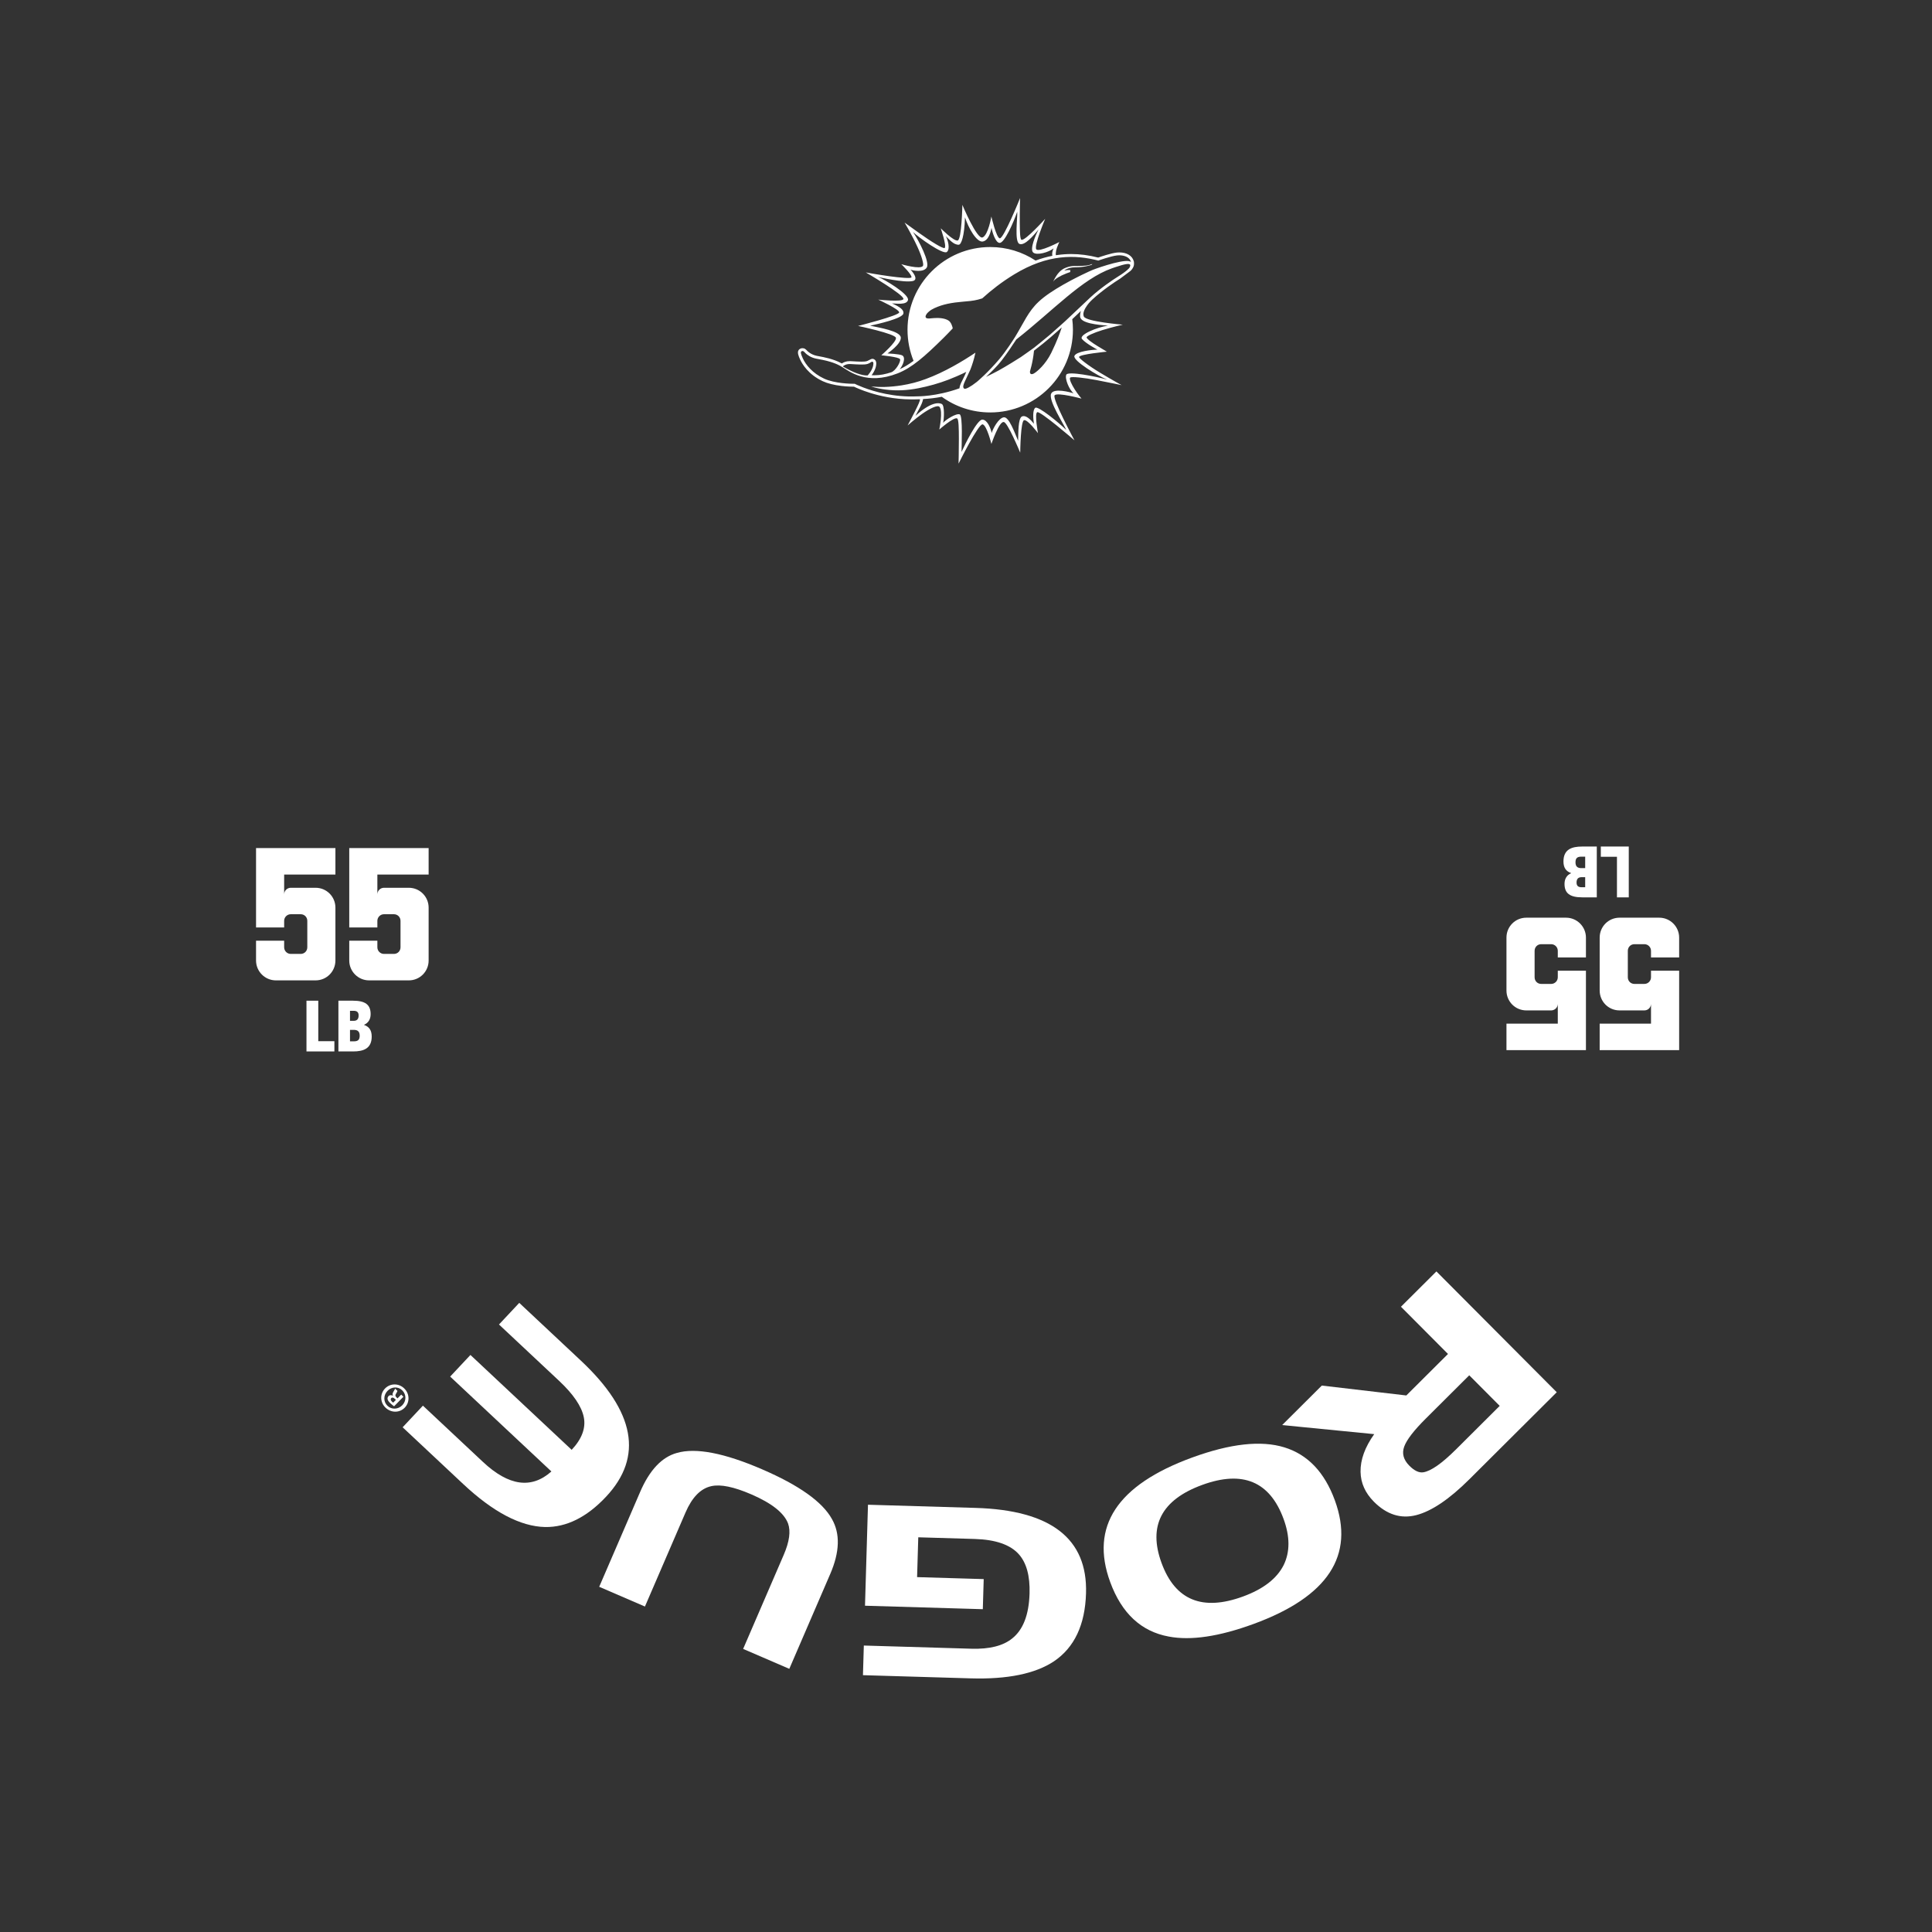 <?xml version="1.0" encoding="UTF-8"?><svg id="a" xmlns="http://www.w3.org/2000/svg" viewBox="0 0 1368 1368"><rect x="0" y="0" width="1368" height="1368" fill="#333333" stroke="none"/><defs><style>.b{fill:#fff;stroke-width:0px;}</style></defs><path class="b" d="M289.451,694.18h-28.102c-7.729,0-14.051-6.323-14.051-14.051v-14.051h19.905v4.684c0,2.576,2.107,4.684,4.684,4.684h7.025c2.693,0,4.684-2.107,4.684-4.684v-18.735c0-2.576-1.99-4.684-4.684-4.684h-7.025c-2.576,0-4.684,2.107-4.684,4.684v4.684h-19.905v-56.204h56.204v18.735h-36.298v14.051c0-2.576,2.107-4.684,4.684-4.684h17.564c7.845,0,14.051,6.323,14.051,14.051v37.469c0,7.728-6.206,14.051-14.051,14.051Z"/><path class="b" d="M223.451,694.18h-28.102c-7.729,0-14.051-6.323-14.051-14.051v-14.051h19.905v4.684c0,2.576,2.107,4.684,4.684,4.684h7.025c2.693,0,4.684-2.107,4.684-4.684v-18.735c0-2.576-1.99-4.684-4.684-4.684h-7.025c-2.576,0-4.684,2.107-4.684,4.684v4.684h-19.905v-56.204h56.204v18.735h-36.298v14.051c0-2.576,2.107-4.684,4.684-4.684h17.564c7.845,0,14.051,6.323,14.051,14.051v37.469c0,7.728-6.206,14.051-14.051,14.051Z"/><path class="b" d="M217.005,744.496v-35.931h8.357v28.675h11.41v7.256h-19.767Z"/><path class="b" d="M239.623,744.496v-35.931h10.309c8.708,0,12.511,2.853,12.511,9.509,0,3.602-1.601,6.205-4.654,7.556v.101c3.503,1.201,5.405,3.703,5.405,8.207,0,8.607-5.905,10.559-13.212,10.559h-10.359ZM250.382,722.827c2.252,0,3.553-1.1,3.553-3.803,0-2.553-1.451-3.303-3.553-3.303h-2.552v7.106h2.552ZM250.582,737.34c3.053,0,4.104-1.251,4.104-4.054,0-3.052-1.652-4.053-4.054-4.053h-2.803v8.107h2.752Z"/><path class="b" d="M1080.755,649.794h28.138c7.739,0,14.069,6.331,14.069,14.069v14.069s-19.931,0-19.931,0v-4.69c0-2.58-2.11-4.69-4.69-4.69h-7.034c-2.697,0-4.69,2.11-4.69,4.69v18.758c0,2.58,1.993,4.69,4.69,4.69h7.034c2.58,0,4.69-2.11,4.69-4.69v-4.69s19.931,0,19.931,0v56.275s-56.275,0-56.275,0v-18.758s36.345,0,36.345,0v-14.069c0,2.58-2.11,4.69-4.69,4.69-5.862,0-17.586,0-17.586,0-7.855,0-14.069-6.331-14.069-14.069v-37.517c0-7.738,6.214-14.069,14.069-14.069Z"/><path class="b" d="M1146.755,649.794h28.138c7.739,0,14.069,6.331,14.069,14.069v14.069s-19.931,0-19.931,0v-4.69c0-2.58-2.11-4.69-4.69-4.69h-7.034c-2.697,0-4.69,2.11-4.69,4.69v18.758c0,2.58,1.993,4.69,4.69,4.69h7.034c2.58,0,4.69-2.11,4.69-4.69v-4.69s19.931,0,19.931,0v56.275s-56.275,0-56.275,0v-18.758s36.345,0,36.345,0v-14.069c0,2.58-2.11,4.69-4.69,4.69-5.862,0-17.586,0-17.586,0-7.855,0-14.069-6.331-14.069-14.069v-37.517c0-7.738,6.214-14.069,14.069-14.069Z"/><path class="b" d="M1153.293,599.414v35.977s-8.368,0-8.368,0v-28.712h-11.425s0-7.265,0-7.265h19.793Z"/><path class="b" d="M1130.647,599.414v35.977s-10.322,0-10.322,0c-8.719,0-12.527-2.857-12.527-9.521,0-3.607,1.603-6.213,4.66-7.566v-.101c-3.507-1.203-5.412-3.708-5.412-8.217,0-8.618,5.913-10.573,13.229-10.573h10.372ZM1119.873,621.11c-2.255,0-3.557,1.102-3.557,3.808,0,2.556,1.453,3.308,3.557,3.308h2.556v-7.115h-2.556ZM1119.673,606.579c-3.057,0-4.109,1.253-4.109,4.059,0,3.056,1.654,4.058,4.059,4.058h2.806v-8.117h-2.756Z"/><path class="b" d="M802.973,186.266c-.037-.89-.208-1.419-.208-1.419l-.003-.004c-1.081-3.779-4.939-6.112-10.191-6.112-.556,0-1.125.031-1.688.085-4.025.399-11.18,2.824-13.305,3.567-6.671-1.688-12.923-2.507-19.096-2.507-3.192,0-6.361.225-9.526.665l-1.303.174s-.508-1.651.819-5.508c.689-2.002,1.634-3.84,1.634-3.84,0,0-14.526,7.551-16.34,5.14-1.814-2.411,6.31-21.572,6.31-21.572,0,0-14.004,15.559-16.756,14.87-1.078-.269-1.184-5.907-1.235-11.971-.075-8.213.212-17.605.212-17.605,0,0-11.531,28.669-14.345,28.519-2.439-.13-5.989-15.433-5.989-15.433,0,0-2.227,13.189-6.231,14.802-4.001,1.613-14.297-23.052-14.297-23.052,0,0-.474,24.686-3.339,25.238-2.831.549-11.763-8.448-11.978-8.663.109.321,4.25,12.309,2.824,13.908-.863.965-9.635-4.454-18.755-10.999-5.273-3.782-9.679-6.951-9.679-6.951,0,0,5.143,8.54,9.229,17.469,2.817,6.146,4.522,12.043,3.786,13.192-1.784,2.78-15.034-1.105-15.338-1.194.225.218,7.684,7.438,7.193,9.321-.242.924-7.895.256-15.675-.808-8.25-1.125-16.644-2.684-16.644-2.684,0,0,27.476,15.975,26.613,18.854-.682,2.275-17.783.409-17.783.409,0,0,14.87,6.794,14.809,9.038-.061,2.248-29.103,9.594-29.103,9.594,0,0,26.302,5.501,26.807,8.438.501,2.933-10.375,12.346-10.375,12.346,0,0,12.663,1.143,13.291,2.8.631,1.658-3.076,8.209-6.292,9.246-3.977,1.286-7.595,2.101-12.002,2.101-.634,0-1.255-.017-1.862-.051.218-.279.433-.573.621-.849,1.084-1.586,1.893-3.285,2.333-4.905l.003-.017.007-.017c.225-.887.341-1.774.344-2.63v-.075c-.031-.976-.348-1.804-.924-2.37-1.074-.938-2.08-.825-2.8-.508l-2.5,1.228c-.184.082-.396.16-.648.235-.481.143-1.487.314-3.578.314-1.982,0-4.338-.147-6.62-.286,0,0-1.398-.078-1.671-.078-2.718,0-4.536.863-5.627,1.657l-.597-.314c-5.563-2.957-12.039-4.151-16.081-4.898-.314-.058-.614-.109-.897-.167-4.468-.877-6.91-3.526-7.111-3.742-.379-.409-.87-.938-1.514-1.31,0,0-1.16-.726-2.882-.194-1.125.395-1.6,1.272-1.6,1.272-.962,1.6-.044,3.949,1.166,6.596,1.381,3.012,5.703,10.529,16.043,15.327,3.387,1.572,7.844,2.694,13.243,3.329,4.065.478,7.496.536,8.864.539,1.316.641,5.368,2.514,11.395,4.4,6.617,2.067,16.954,4.526,28.802,4.58,0,0,4.202.055,6.473-.092.225.948-1.415,4.328-3.387,8.295-2.302,4.625-5.245,10.085-5.334,10.256.167-.147,5.494-4.84,10.464-8.336,5.085-3.574,10.781-6.446,12.125-4.792,2.544,3.127-.171,16.03-.171,16.03,0,0,10.273-9.089,12.653-7.858,1.091.566,1.201,7.357,1.204,14.509.007,8.475-.215,17.479-.215,17.479,0,0,14.147-28.625,17.09-27.807,2.943.819,6.166,13.868,6.166,13.868,0,0,5.372-15.9,8.656-15.515,1.313-.16,4.134,4.997,6.644,10.269,2.746,5.778,5.099,11.425,5.099,11.425,0,0,.058-5.904.471-11.937.372-5.45,1.064-10.771,2.261-11.067,2.524-.62,9.846,9.192,9.846,9.192,0,0-2.589-13.676-.559-14.836,2.009-1.146,26.026,19.591,26.391,19.908-.232-.433-15.975-29.645-14.042-31.889,1.944-2.264,19.024,2.353,19.024,2.353,0,0-2.548-3.005-4.724-6.402-2.275-3.55-4.171-7.517-3.281-8.472.808-.866,9.713.037,18.912,1.821,10.607,2.057,17.51,3.523,17.51,3.523,0,0-6.248-3.38-15.464-8.922-7.977-4.802-14.993-10.204-14.693-11.081.645-1.886,19.696-3.7,19.696-3.7,0,0-3.199-1.879-6.634-3.98-3.731-2.282-7.711-5.123-7.711-6.16,0-.911,4.775-3.161,11.078-5.099,7.554-2.323,14.539-3.881,14.539-3.881,0,0-25.972-2.084-27.595-5.788-1.105-2.531.928-5.829,2.418-7.957,1.494-2.132,3.629-4.066,3.629-4.066,7.094-6.552,16.125-12.585,19.011-14.358.205-.126.399-.249.597-.372,0,0,6.664-4.918,7.35-5.494.597-.501,2.118-2.101,2.462-4.134,0,0,.119-.559.078-1.456ZM638.836,251.644c-1.845-.999-10.426-1.395-10.426-1.395,0,0,9.662-6.494,9.437-11.19-.225-4.693-15.634-7.098-21.726-8.448,5.375-1.132,22.783-5.065,23.53-8.567.75-3.499-5.44-5.986-8.042-7.207,2.916.038,10.307,1.276,11.303-2.333,1.139-4.137-17.06-14.911-21.207-16.405.928.218,18.26,4.263,24.597,2.892,4.717-1.023-.781-7.37-1.688-8.121,1.392.679,9.338,2.316,11.613-1.456,2.275-3.772-5.443-18.796-9.764-25.163,3.837,3.827,21.36,16.292,23.973,14.171,2.616-2.121.617-8.973-.784-11.234,2.824,2.643,5.603,6.177,9.191,6.102,1.797-.037,4.059-5.979,4.43-19.406,2.432,7.524,8.237,17.749,12.5,17.128,4.267-.617,5.723-6.951,6.313-9.649.491,2.896,2.732,10.338,5.576,10.61,3.493.546,10.174-14.996,12.606-22.019.368,3.469-2.176,21.282,1.589,22.762,3.762,1.484,9.983-6.016,13.513-10.218-2.142,4.065-6.327,13.898-3.834,16.251,2.493,2.353,11.112-.112,14.471-2.882-.941,2.06-1.143,3.707-.887,5.256-3.83.75-7.783,1.852-11.865,3.373-9.222-6.054-20.252-9.58-32.107-9.58-32.342,0-58.563,26.221-58.563,58.563,0,7.786,1.521,15.215,4.28,22.009-3.332,2.469-6.525,4.427-9.795,5.938,2.391-2.848,4.468-8.322,1.767-9.782ZM602.431,257.779c4.482.276,9.434.641,11.753-.055,1.992-.597,2.37-1.466,3.223-1.579h.003c.137-.02.972-.208,1.013,1.098-.003.699-.099,1.412-.283,2.139-.338,1.241-.993,2.742-2.05,4.291-.641.945-1.698,2.138-1.712,2.152-.174.01-.989.044-1.675-.024-.689-.068-1.422-.191-1.726-.249-5.617-1.081-12.193-4.904-14.232-6.064.699-.682,2.422-1.91,5.685-1.709ZM784.495,230.594c-7.592,1.03-20.859,6.524-18.339,9.475,2.52,2.947,9.87,6.998,10.914,7.51-3.503,0-15.017,1.19-16.303,4.454-1.289,3.264,16.661,14.205,23.233,16.777-8.175-2.302-27.674-6.142-28.97-3.513-1.296,2.63,2.074,10.757,5.153,13.175-2.254-.675-14.031-4.024-15.921.331-2.077,4.792,9.434,22.37,10.74,25.655-5.307-5.266-19.843-17.07-21.903-15.72-2.06,1.351-1.552,7.93-1.016,11.276-1.995-2.432-5.423-6.33-8.383-5.163-2.96,1.166-2.596,12.462-2.787,17.274-2.442-5.661-6.429-17.06-10.119-16.644-3.69.416-7.831,8.172-8.619,11.136-.563-2.967-2.977-9.492-6.63-9.492s-12.145,17.268-14.713,22.878c-.01-4.342,1.03-25.525-1.272-26.576-2.302-1.05-10.071,3.779-11.739,5.976.617-2.783,1.143-12.19-.928-13.325-2.074-1.139-7.981-1.497-18.663,8.38,1.774-3.789,4.693-7.913,5.402-11.91,4.423-.229,8.803-.73,13.219-1.593,9.638,6.975,21.487,11.091,34.293,11.091,32.346,0,58.567-26.221,58.567-58.567,0-2.534-.164-5.031-.474-7.476,2.169-2.043,4.25-4.021,6.187-5.866-.443,1.061-.689,2.34-.648,3.915.126,4.939,12.919,5.993,19.717,6.542ZM729.267,263.363c-.021-.945,1.91-5.549,2.885-15.061,9.41-7.142,16.016-13.223,19.648-16.483-1.156,3.581-3.557,10.177-7.438,18.049-4.059,8.23-10.116,13.373-12.264,14.55-.136.072-1.385.863-2.22.331-.433-.262-.597-.815-.61-1.385ZM800.201,188.507c-.021.072-.044.143-.072.211-.024.061-.048.126-.072.188-.031.068-.058.13-.085.191-.102.218-.201.402-.266.518,0,0-.365.539-1.586,1.606-1.218,1.067-3.291,2.657-6.705,4.758-3.267,2.009-12.374,8.168-19.365,14.632-.044.041-.665.624-1.654,1.559-.109.102-.225.211-.344.327-.515.484-1.108,1.044-1.763,1.664-.15.14-.307.287-.467.437-4.294,4.052-10.723,10.116-13.649,12.875-.102.092-2.971,2.674-3.148,2.831-2.329,2.087-5.368,4.788-7.834,6.927-3.141,2.721-11.098,9.048-11.098,9.048-.188.14-7.438,5.351-9.222,6.538-1.917,1.272-10.699,6.746-16.026,9.652-2.043,1.115-5.099,2.643-7.834,3.983-.28.137-.556.273-.825.406,3.53-3.281,8.127-7.797,11.023-11.565,3.997-5.208,8.496-11.992,10.406-14.918.065-.051.13-.099.194-.15,25.886-20.344,46.374-42.806,67.523-50.235.709-.249,1.381-.481,2.026-.699.027-.01.054-.017.078-.027,7.575-2.561,10.638-2.96,10.859-1.535.037.232-.01.505-.092.778ZM773.37,191.246c-.764.307-3.499,1.525-7.247,3.349-.467.229-.952.467-1.449.713-.498.245-1.01.501-1.535.764-1.05.529-2.149,1.091-3.278,1.685-.566.293-1.136.594-1.716.9-1.739.928-3.533,1.913-5.348,2.947-6.514,3.718-13.117,8.005-17.425,12.114-7.292,6.814-10.392,14.631-16.575,24.798-1.33,2.115-6.559,10.307-11.289,15.87-8.209,9.649-15.324,15.569-15.423,15.661-.164.133-.324.263-.481.389-.041.034-.082.068-.119.099-4.287,3.411-7.558,4.99-8.496,4.754-.634-.157-.853-.904-.866-.941-.065-.211-.085-.375-.085-.385-.031-1.576,1.269-4.123,1.269-4.123,0,0,3.462-7.473,3.694-7.947.007-.017.01-.024.014-.031.082-.204.164-.413.242-.617.252-.635.484-1.269.706-1.889,1.576-4.447,2.449-8.339,2.722-9.645-8.492,5.716-21.77,13.769-35.272,18.7-5.488,2.06-11.204,3.533-16.992,4.447-3.977.627-7.984,1.02-12.009,1.136-3.114.092-6.238-.079-9.342-.314-.044-.003-.082-.007-.116-.01-.037-.007-.068-.01-.095-.014-.01,0-.02-.003-.031-.003l.317.102c3.237,1.044,6.729,1.658,10.089,2.104,7.722,1.027,15.525.539,23.151-.972,7.227-1.433,14.266-3.377,21.142-6.026,1.893-.73,3.779-1.49,5.638-2.302.242-.106.481-.208.72-.314,2.258-.986,4.386-1.978,6.316-2.937-.481,1.156-1.637,3.881-2.633,5.706-1.872,3.428-2.166,5.194-2.183,5.938-16.736,5.996-29.969,5.696-30.02,5.699-16.415.778-30.504-3.4-38.113-6.296-1.477-.556-2.906-1.214-4.369-1.801-.559-.259-1.119-.519-1.668-.795-.051,0-.188.003-.396.003-2.319,0-13.792-.178-21.326-3.677-8.24-3.823-12.981-9.815-15.044-14.321-1.535-3.356-1.61-4.427-1.122-4.87.014-.014.031-.027.048-.038.007-.007.01-.014.017-.017.01-.007.02-.01.031-.017.157-.109.351-.181.57-.242,1.037-.293,1.736,1.01,2.647,1.784.911.774,3.243,2.838,7.51,3.639,2.401.45,5.965,1.05,9.696,2.173.621.188,1.245.389,1.873.607,2.295.798,4.587,1.815,6.651,3.134,4.942,2.971,17.281,13.042,39.184,4.468,10.095-3.949,19.116-11.855,32.52-25.116,2.179-2.152,4.338-4.413,6.538-6.746-.314-1.572-1.173-4.417-3.066-5.594-2.936-1.835-7.387-1.906-10.324-1.692-2.94.218-4.488.621-5.491-.184-.034-.027-.065-.054-.092-.082-.167-.177-.252-.399-.273-.631-.061-.696.44-1.637.849-2.166.45-.58,1.01-1.095,1.555-1.579,1.132-1.009,2.493-1.753,3.861-2.401.747-.355,1.514-.668,2.285-.972,3.063-1.214,6.282-2.016,9.522-2.582.941-.167,1.886-.31,2.831-.433,3.663-.481,7.343-.696,11.013-1.102.914-.099,1.825-.232,2.728-.409,1.593-.283,3.281-.699,5.467-1.402,3.216-2.913,6.664-5.815,10.416-8.666,3.755-2.851,7.814-5.648,12.254-8.352,23.792-14.478,43.185-14.001,59.528-9.758,0,0,8.949-3.223,13.414-3.666,3.547-.355,7.166.549,8.895,2.882.416.563.723,1.211.89,1.941-2.084-3.267-21.876,3.305-27.503,5.57Z"/><path class="b" d="M773.366,187.105c-.003.007-.007.017-.01.024-.041.102-.211.239-.539.426t-.007.003c-1.177.409-5.419,1.733-11.463,1.719-5.317-.01-7.756,2.329-7.756,2.329,0,0,1.548-.372,2.323-.403.774-.031,2.074,0,2.074,0,0,0-.297.556-.28.836.01.208.147.426.211.525-1.579.539-3.615,1.296-5.597,2.213-.242.109-.484.225-.723.341-1.617.788-3.158,1.681-4.335,2.643-.215.174-.42.355-.607.532-.379.362-.699.73-.955,1.105.082-.167,1.381-2.831,2.449-4.332.883-1.354,2.858-3.922,5.795-5.204,4.096-1.787,6.763-1.507,8.649-1.507s6.306-.137,8.103-.57c1.797-.433,2.561-.986,2.664-.743.007.017.01.041.003.061Z"/><path class="b" d="M991.987,925.268l25.106-25.004,85.203,85.549-61.751,61.503c-14.277,14.221-26.861,22.724-37.752,25.513-10.889,2.788-20.879-.379-29.964-9.5-6.163-6.187-9.314-13.239-9.457-21.156-.139-8.552,3.084-17.449,9.673-26.697l-65.177-6.423,28.079-27.968,59.832,7.007,29.507-29.388-33.299-33.435ZM1031.088,1026.161l30.817-30.693-21.567-21.654-30.817,30.692c-8.406,8.371-13.486,14.974-15.239,19.798-1.75,4.824-.534,9.339,3.655,13.544,3.554,3.57,6.838,5.119,9.846,4.652,5.464-.86,13.234-6.308,23.305-16.339Z"/><path class="b" d="M887.632,1149.879c-24.389,8.93-44.401,11.904-60.038,8.928-19.548-3.571-33.383-16.451-41.505-38.631-14.396-39.319,4.899-68.675,57.881-88.076,27.124-9.931,48.948-12.349,65.479-7.254,16.529,5.094,28.431,17.577,35.707,37.446,14.318,39.108-4.857,68.303-57.524,87.587ZM908.887,1075.572c-9.739-26.598-28.957-34.642-57.657-24.134-28.804,10.547-38.396,28.961-28.772,55.244,9.661,26.386,28.896,34.306,57.699,23.759,14.403-5.274,24.015-12.727,28.831-22.359,4.475-9.27,4.441-20.107-.1-32.51Z"/><path class="b" d="M650.205,1088.519l-.833,28.199,47.168,1.396-.631,21.316-83.424-2.464,2.113-71.505,76.206,2.25c53.268,1.573,79.326,21.719,78.183,60.438-.661,22.38-8.25,38.452-22.761,48.216-13.251,8.792-32.913,12.804-58.988,12.034l-76.205-2.251.619-20.981,76.206,2.251c12.757.377,22.349-2.028,28.773-7.215,7.799-6.153,11.92-16.785,12.367-31.89.366-12.421-2.157-21.681-7.58-27.776-6.07-6.79-16.494-10.398-31.263-10.836l-39.95-1.18Z"/><path class="b" d="M587.893,1114.436l-29.011,67.223-32.687-14.107,28.745-66.606c4.037-9.355,5.048-16.783,3.034-22.284-2.877-7.46-11.563-14.319-26.056-20.574-12.335-5.323-21.744-7.252-28.231-5.781-7.529,1.626-13.625,7.836-18.283,18.63l-28.745,66.607-32.378-13.974,29.011-67.223c6.654-15.418,15.314-24.606,25.978-27.563,13.373-3.864,33.473-.004,60.3,11.575,26.316,11.356,42.823,23.112,49.524,35.273,5.898,10.346,5.499,23.282-1.2,38.804Z"/><path class="b" d="M285.105,1010.622l14.354-15.314,42.517,39.845c18.216,17.074,34.368,19.321,48.455,6.746l-71.68-67.177,14.355-15.315,71.68,67.176c7.273-7.761,10.131-15.476,8.575-23.149-1.556-7.67-7.397-16.253-17.527-25.746l-42.517-39.847,14.354-15.316,43.62,40.881c38.394,35.982,44.346,68.102,17.857,96.366-13.626,14.538-28.009,21.696-43.143,21.475-17.437-.384-36.774-10.527-58.014-30.433l-42.885-40.192Z"/><path class="b" d="M272.637,983.152c3.709-3.8,9.713-3.826,13.597-.036,3.881,3.79,4.038,9.83.331,13.631-3.715,3.804-9.716,3.751-13.644-.083-3.84-3.747-3.998-9.706-.284-13.511ZM284.824,995.05c2.943-3.017,3.015-7.627-.005-10.575-2.891-2.903-7.503-2.644-10.409.334-2.942,3.014-3.091,7.632-.075,10.578,2.934,2.864,7.584,2.638,10.49-.337ZM284.084,987.466l1.571,1.533-6.615,6.779c-.707-.525-1.691-1.241-2.811-2.333-1.281-1.251-1.655-2.027-1.787-2.799-.134-.693.065-1.473.71-2.132.808-.827,1.953-.755,2.979-.239l.083-.085c-.463-.853-.271-1.71.409-2.821.805-1.236,1-1.767,1.12-2.141l1.654,1.616c-.036.452-.48,1.147-1.078,2.18-.56.823-.469,1.556.4,2.404l.742.725,2.623-2.687ZM280.325,991.224l-.738-.723c-.866-.844-1.858-1.245-2.54-.547-.608.622-.553,1.482.437,2.448.415.406.743.652.948.762l1.893-1.94Z"/></svg>
